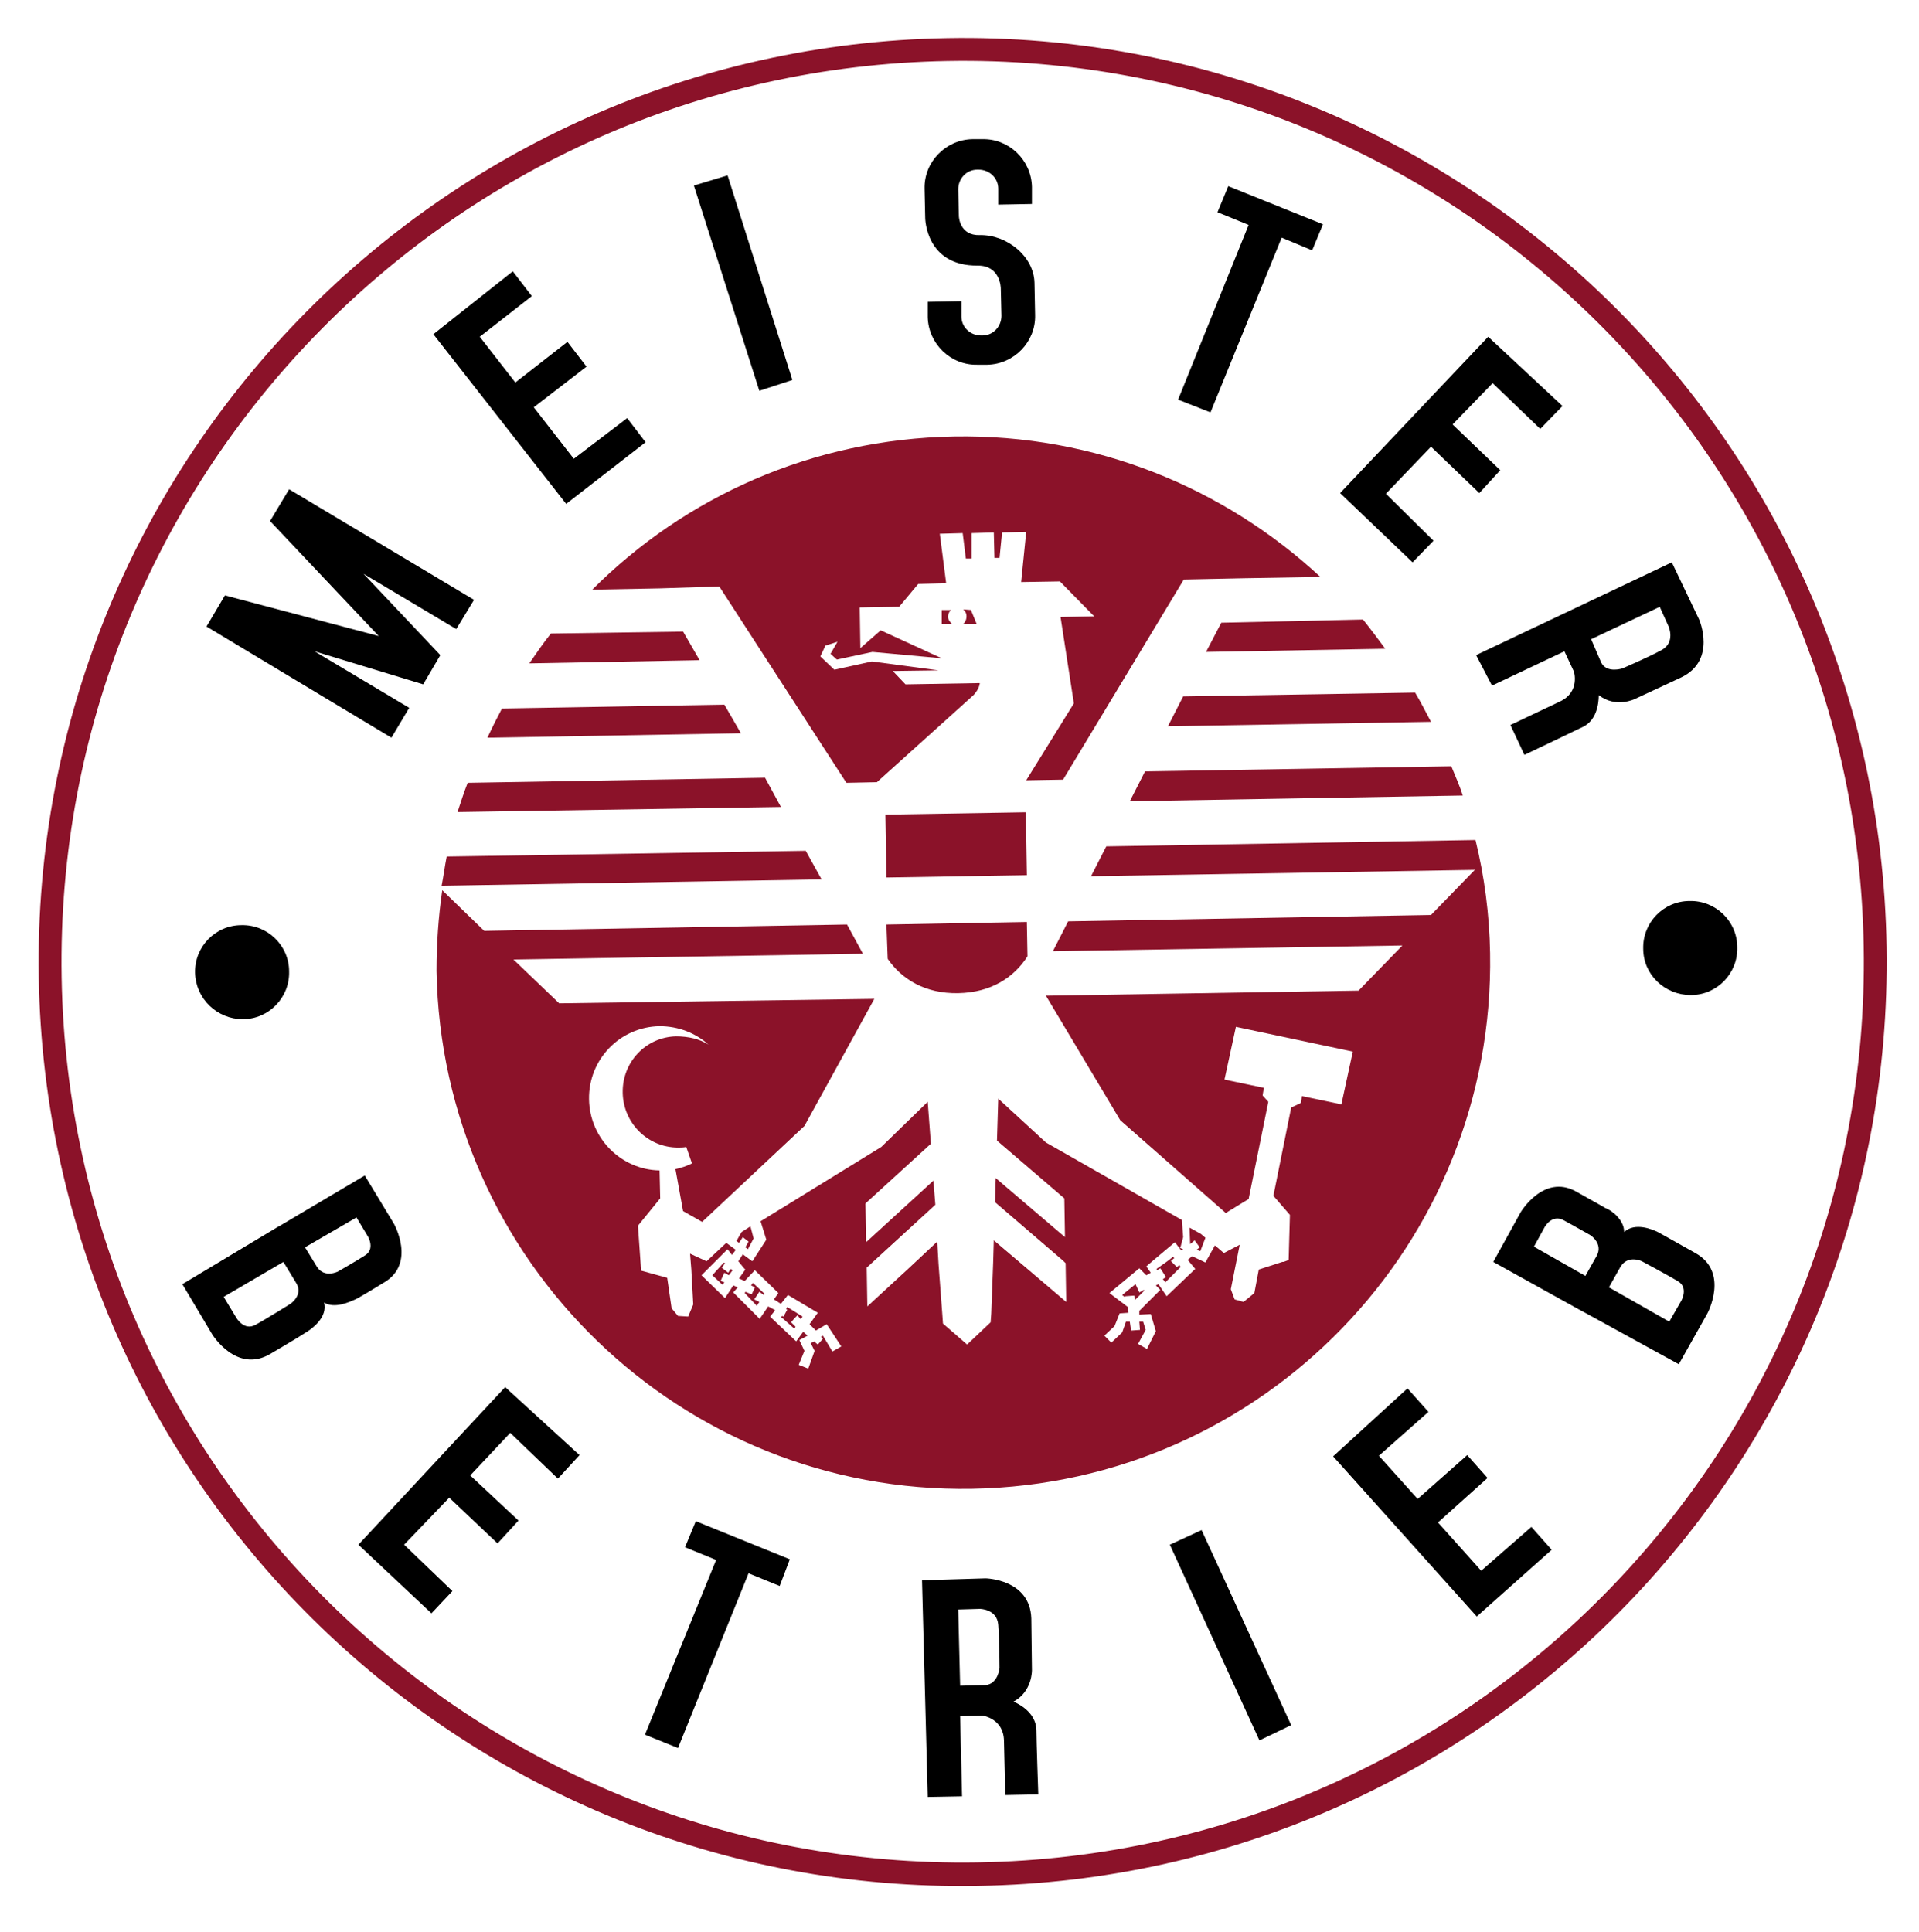 <?xml version="1.0" encoding="utf-8"?>
<!-- Generator: Adobe Illustrator 25.0.0, SVG Export Plug-In . SVG Version: 6.00 Build 0)  -->
<svg version="1.0" id="Ebene_1" xmlns="http://www.w3.org/2000/svg" xmlns:xlink="http://www.w3.org/1999/xlink" x="0px" y="0px"
	 viewBox="0 0 302 304" style="enable-background:new 0 0 302 304;" xml:space="preserve">
<style type="text/css">
	.st0{fill-rule:evenodd;clip-rule:evenodd;}
	.st1{fill:#8B1229;}
	.st2{fill-rule:evenodd;clip-rule:evenodd;fill:#8B1229;}
</style>
<g>
	<path class="st0" d="M51,205c0.6,2.3-1.9,4.1-2.7,4.6c0,0-1.2,0.8-5.8,3.5c-5.3,3.1-9.1-3.1-9.1-3.1l-4.7-7.9l15-9l0.2-0.1l13.5-8
		l4.6,7.6c0,0,3.5,6.2-1.5,9.2c-4.4,2.7-4.6,2.7-4.6,2.7C55,204.9,52.7,206,51,205 M44.6,198.6l-9.4,5.5l2,3.3c0,0,1.2,2.1,3,1.1
		c1.5-0.8,5.5-3.3,5.5-3.3s2.1-1.4,0.9-3.3L44.6,198.6z M56.1,191.6l1.8,3c0,0,1.2,2-0.5,3c-1.4,0.9-4.2,2.5-4.2,2.5
		s-2.1,1.1-3.3-0.7l-1.9-3.1L56.1,191.6z"/>
	<g>
		<path class="st1" d="M120.4,122.4l-46.8,0.8c-0.6,1.5-1.1,3.1-1.6,4.6l50.9-0.8L120.4,122.4z"/>
		<path class="st1" d="M107.5,99.4l-20.8,0.3c-1.2,1.5-2.3,3.1-3.4,4.7l26.8-0.5L107.5,99.4z"/>
		<path class="st1" d="M114,110.9l-35,0.6c-0.8,1.5-1.6,3.1-2.3,4.6l39.9-0.7L114,110.9z"/>
		<polygon class="st1" points="114.6,200.3 113.7,199.6 113.6,199.5 114.1,198.8 113.9,198.7 112.1,200.7 113.7,202.2 114,201.8 
			113.4,201.6 114,200.3 114.7,200.7 115.3,199.9 115,199.7 		"/>
		<path class="st1" d="M126.8,133.9l-56.5,0.9c-0.3,1.5-0.5,3.1-0.8,4.6l59.8-1L126.8,133.9z"/>
		<path class="st1" d="M183.8,114.3l41.4-0.7c-0.8-1.5-1.6-3.1-2.5-4.6l-36.5,0.6L183.8,114.3z"/>
		<path class="st1" d="M177.8,126.1l52.4-0.9c-0.5-1.6-1.2-3.1-1.8-4.6l-48.2,0.8L177.8,126.1z"/>
		<polygon class="st1" points="123.2,207.5 125,209.1 125.2,208.8 124.5,208.1 125,207.5 125.5,207 125.9,207.5 126,207.6 
			126.1,207.5 126.3,207.2 123.9,205.7 123.7,206 123.9,206.1 123.3,207.2 123.1,207.1 122.9,207.3 123.2,207.5 		"/>
		<path class="st1" d="M113.2,92.3l20,30.9l4.8-0.1l15.2-13.7c0,0,0.9-0.9,1-1.9l-11.7,0.2l-2-2.1l7.2-0.1l-10.5-1.4l-5.9,1.3
			l-2.2-2.1l0.8-1.7l1.9-0.6l-1.1,1.9l1,0.9l5.6-1.2l10.9,1l-9.6-4.4l-3.2,2.8l-0.1-6.4l6.2-0.1l3-3.6l4.4-0.1l-1-7.8l3.6-0.1l0.5,4
			l0.9,0l0-4l3.5-0.1l0.1,4l0.8,0l0.4-4l3.8-0.1l-0.8,7.9l6.1-0.1l5.4,5.5l-5.3,0.1l2.1,13.6l-7.5,12.1l5.8-0.1l19-31.5l9.6-0.2
			l11.9-0.2c-15.1-14-35.4-22.5-57.7-22.1c-22.3,0.4-42.3,9.5-56.9,24.1l10.5-0.2L113.2,92.3z"/>
		<path class="st1" d="M189.8,102.6l28.2-0.5c-1.1-1.5-2.3-3.1-3.5-4.6L192.2,98L189.8,102.6z"/>
		<path class="st1" d="M139.7,150.9c2.2,3.2,5.9,5.5,11.1,5.4c5.2-0.1,8.8-2.5,10.9-5.8l-0.1-5.4l-22.1,0.4L139.7,150.9z"/>
		
			<rect x="139.4" y="128" transform="matrix(1 -1.669886e-02 1.669886e-02 1 -2.199 2.531)" class="st1" width="22.1" height="9.9"/>
		<path class="st1" d="M151.6,95.9c0.3,0.3,0.5,0.6,0.5,1.1c0,0.5-0.2,0.9-0.5,1.2l2.1,0l-0.9-2.2L151.6,95.9z"/>
		<path class="st1" d="M174.1,133.2l-2.4,4.7l60.4-1l-6.9,7.1l-57.1,1l-2.4,4.7l55-0.9l-6.9,7.1l-49.2,0.8l11.7,19.6l16.6,14.6
			l3.6-2.2l3.1-15.3l-0.9-1l0.2-1.2l-6.2-1.3l1.8-8.3l18.4,3.9l-1.8,8.3l-6.2-1.3l-0.2,1.1l-1.5,0.7l-2.8,13.9l2.6,3l-0.2,7.1
			l-0.8,0.3l-0.2,0l-3.7,1.2l-0.7,3.7l-1.7,1.4l-1.4-0.4l-0.6-1.6l0.9-4.5h0l0.5-2.5l-2.5,1.3l-1.4-1.2l-1.4,2.5l-0.1,0.2l-0.4-0.2
			l-1.7-0.8l-0.7,0.6l0.2,0.2l1,1.2l-4.5,4.3l-1.3-1.9l-0.4,0.2l0.7,0.7l-3.3,3.3l0,0.3h0l0,0.3l1.8-0.1l0.8,2.7l-1.4,2.8l-1.4-0.8
			l1.2-2.2l-0.4-1.3l-0.6,0l0.1,1.3l-1.4,0.1l-0.2-1.4l-0.6,0l-0.6,1.7l-1.7,1.6l-1.1-1.1l1.6-1.5l0.8-2l1.4-0.1l-0.1-0.9l-2.9-2.2
			l4.7-3.9l1.1,1.1l0.7-0.4l-0.7-1l1.4-1.2l3.1-2.6l1,1.3l0.3-0.2l-0.5-0.2l0.1-0.2l0.4-1.5l-0.2-2.7l-21.4-12.2l-7.5-6.9l-0.2,6.6
			l10.6,9.1l0.1,6.1l-10.9-9.3l-0.1,3.8l10.7,9.2h0l0.4,0.4l0.1,6.1l-7.4-6.3h0l-4-3.4l-0.1,3.5l-0.3,8l-0.1,1.4l-3.7,3.5l-3.8-3.3
			l-0.1-1.4l-0.6-8l-0.2-3.5l-4.7,4.4h0l-6.3,5.8l-0.1-6.1l10.8-9.9l-0.3-3.8l-10.6,9.7l-0.1-6.1l10.3-9.4l-0.5-6.6l-7.3,7.1
			l-19,11.7l0.9,2.9l-2.2,3.4l-1.5-1.1l-0.7,1.1l0.9,1.1l0.2,0.2l-1,1.4l0.9,0.4l1.6-1.7l3.7,3.6l-0.7,1l1.1,0.7l1.1-1.4l4.7,2.8
			l-0.5,0.7l-0.8,1.1l1,1l1.7-1l2.3,3.5l-1.4,0.8l-1.5-2.5l-0.3,0.2l0.3,0.3l-0.8,0.9l-0.6-0.5l-0.5,0.3l0.6,1.2l-1,2.8l-1.5-0.6
			l0.9-2.2l-0.8-1.7l1.3-0.7l-0.7-0.6l-1.1,1.5l-3.8-3.6l-0.3-0.3l0.8-1l-1.1-0.6l-1.3,1.9l0,0.1l-0.1-0.1l-4.1-4.1l0.7-0.8
			l-0.7-0.3l-1.3,2l-3.7-3.6l1.1-1.1l3-3l0.7,0.9l0.6-0.8l-1.5-1.1l-3.1,2.9l-2.6-1.2l0.2,2.5l0.3,5.5l-0.8,1.9l-1.6-0.1l-1-1.2
			l-0.7-4.8l-4-1.1l-0.1,0l-0.5-7.1l3.5-4.3l-0.1-4.4c-6-0.1-11-5-11.1-11.2c-0.1-6.3,4.9-11.4,11.1-11.5c3,0,5.7,1.1,7.7,2.9
			c-1.4-0.9-3.2-1.3-5.1-1.3c-4.7,0.1-8.5,4-8.4,8.9c0.1,4.8,4,8.6,8.7,8.6c0.4,0,0.9,0,1.3-0.1l0.9,2.6c-0.8,0.4-1.7,0.7-2.6,0.9
			l1.2,6.6l3,1.7l16.1-15.1l11-20L88,157.9l-7.2-6.9l55-0.9l-2.5-4.6l-57.1,1l-6.6-6.4c-0.6,4.2-0.9,8.4-0.9,12.7
			c0.8,45.8,38.5,82.3,84.3,81.5c45.8-0.8,82.3-38.5,81.5-84.3c-0.1-6.1-0.9-12.1-2.3-17.8L174.1,133.2z"/>
		<path class="st1" d="M149.7,96l-1.5,0l0,2.2l1.6,0c-0.3-0.3-0.6-0.7-0.6-1.1C149.2,96.6,149.4,96.2,149.7,96z"/>
		<polygon class="st1" points="188,195.2 188.8,196.3 188.3,196.7 188.9,196.9 189.7,194.8 189,194.2 187.2,193.2 187.3,195.8 		"/>
		<polygon class="st1" points="116.7,193.9 115.9,195.3 116.3,195.6 116.9,194.7 117.8,195.4 117.3,196.3 117.7,196.6 118.6,194.9 
			118.1,193 		"/>
		<polygon class="st1" points="179.3,203.4 178.7,202.1 176.6,203.8 177.1,204.2 177.1,204 178.5,203.9 178.6,204.6 180.1,203.1 
			180,203 		"/>
		<polygon class="st1" points="119.5,204.9 118.7,204.5 119.5,203.3 120.2,203.8 120.3,203.6 118.5,201.9 118.2,202.3 118.8,202.6 
			118.3,203.7 117.3,203.3 117.2,203.5 119.1,205.5 		"/>
		<polygon class="st1" points="185.2,199.4 184.3,198.5 184.3,198.4 184.8,198 184.6,197.8 183.7,198.5 182,199.7 182.1,199.9 
			182.6,199.6 183.5,201 183,201.3 183.4,201.8 185.8,199.4 185.6,199.1 		"/>
	</g>
	<path class="st2" d="M6.1,153.8C4.8,73.5,68.8,7.4,149.1,6s146.5,62.7,147.8,143c1.3,80.3-62.7,146.5-143,147.8
		C73.6,298.2,7.4,234.1,6.1,153.8 M9.7,153.8C8.4,75.5,70.8,11,149.1,9.6S292,70.7,293.3,149s-61.1,142.8-139.4,144.1
		S11,232.1,9.7,153.8"/>
	<polygon points="68.2,52.6 80.7,42.7 83.7,46.6 75.5,53 81.1,60.2 89.3,53.8 92.3,57.7 84,64.1 90.3,72.2 98.7,65.8 101.6,69.6 
		89.1,79.3 	"/>
	<polygon points="45.5,77 74.6,94.4 71.8,99 57.2,90.3 69.3,103.1 66.6,107.7 49.5,102.5 64.4,111.4 61.6,116.1 32.5,98.6 
		35.4,93.7 59.6,100.1 42.5,82 	"/>
	<polygon points="109.2,29.2 114.5,27.6 124.7,59.8 119.5,61.5 	"/>
	<path d="M151.3,47.4l0,2.4c0,1.7,1.4,3,3.1,3l0.2,0c1.7,0,3-1.4,3-3.1l-0.1-4.3c0-0.2-0.1-3.6-3.6-3.6c-8.2,0.1-8.3-7.4-8.3-7.5
		l-0.1-4.6c-0.1-4.2,3.3-7.7,7.5-7.8l1.6,0c4.2-0.1,7.7,3.3,7.8,7.5l0,2.7l-5.3,0.1l0-2.5c0-1.7-1.4-3-3.1-3l-0.2,0
		c-1.7,0-3,1.4-3,3.1l0.1,4.2c0,0.1,0.1,3.1,3.3,3c4.2-0.1,8.5,3.3,8.6,7.5l0.1,5.1c0.1,4.2-3.3,7.7-7.5,7.8l-1.6,0
		c-4.2,0.1-7.7-3.3-7.8-7.5l0-2.4L151.3,47.4z"/>
	<polygon points="193.3,29.3 208.2,35.3 206.5,39.4 201.7,37.4 190.5,64.9 185.4,62.9 196.5,35.4 191.6,33.4 	"/>
	<polygon points="234.2,53 245.9,63.9 242.4,67.5 234.9,60.3 228.6,66.8 236.1,74 232.8,77.6 225.2,70.3 218.1,77.7 225.6,85.1 
		222.3,88.5 210.9,77.6 	"/>
	<polygon points="79.5,218.3 91.2,229 87.8,232.7 80.3,225.5 74,232.2 81.6,239.3 78.3,242.9 70.7,235.7 63.6,243.1 71.2,250.4 
		67.9,253.9 56.4,243.1 	"/>
	<polygon points="209.8,229.2 221.5,218.5 224.8,222.2 217,229.1 223.1,235.9 230.9,229 234.1,232.6 226.3,239.6 233.1,247.2 
		241,240.3 244.2,243.9 232.4,254.4 	"/>
	<polygon points="184.1,243.1 189.1,240.8 203.2,271.5 198.2,273.9 	"/>
	<path class="st0" d="M151.1,265.3l-0.3-12l3.4-0.1c0,0,2.7,0,2.9,2.5s0.2,6.8,0.2,6.8s-0.2,2.5-2.2,2.7L151.1,265.3z M146,282.8
		l-0.9-34.1l10-0.3c0,0,7,0.1,7.2,6.3l0.1,8.1c0,0,0.1,3.4-2.9,5c1.4,0.6,3.5,2,3.6,4.4c0,1.6,0.3,10.2,0.3,10.2l-5.2,0.1l-0.2-8.6
		c-0.1-3.5-3.4-3.9-3.4-3.9l-3.5,0.1l0.3,12.6L146,282.8z"/>
	<polygon points="109.5,239.4 124.3,245.4 122.7,249.6 117.8,247.6 106.7,275.1 101.5,273 112.7,245.5 107.8,243.5 	"/>
	<path d="M30.7,153.1c-0.1-4.1,3.2-7.5,7.3-7.5c4.1-0.1,7.5,3.2,7.5,7.3c0.1,4.1-3.2,7.5-7.3,7.5C34.2,160.4,30.8,157.2,30.7,153.1"
		/>
	<path d="M258.6,149.3c-0.1-4.1,3.2-7.5,7.3-7.5c4.1-0.1,7.5,3.2,7.5,7.3c0.1,4.1-3.2,7.5-7.3,7.5
		C262,156.6,258.6,153.4,258.6,149.3"/>
	<path class="st0" d="M250.4,100.6l10.8-5.1l1.4,3.1c0,0,1.1,2.5-1.1,3.7c-2.2,1.2-6.2,2.9-6.2,2.9s-2.4,0.8-3.3-0.9L250.4,100.6z
		 M232.3,103.1l30.8-14.6l4.3,9c0,0,2.8,6.4-2.8,9.1l-7.3,3.4c0,0-3,1.5-5.7-0.6c0,1.5-0.4,4-2.5,5c-1.4,0.7-9.2,4.4-9.2,4.4
		l-2.2-4.7l7.8-3.7c3.2-1.5,2.2-4.7,2.2-4.7l-1.5-3.2l-11.4,5.4L232.3,103.1z"/>
	<path class="st0" d="M255.6,193.9c1.7-1.6,4.5-0.4,5.3,0c0,0,1.3,0.7,5.9,3.3c5.4,3,1.9,9.5,1.9,9.5l-4.5,8l-15.3-8.4l-0.2-0.1
		l-13.7-7.6l4.3-7.8c0,0,3.6-6.1,8.7-3.3c4.5,2.5,4.6,2.6,4.6,2.6C253.5,190.4,255.6,191.9,255.6,193.9 M253.2,202.6l9.5,5.4
		l1.9-3.3c0,0,1.2-2.1-0.6-3.1c-1.5-0.9-5.6-3.1-5.6-3.1s-2.2-1.1-3.4,0.9L253.2,202.6z M241.4,196.2l1.7-3.1c0,0,1.1-2,2.9-1.1
		c1.5,0.8,4.3,2.4,4.3,2.4s2,1.3,1,3.2l-1.8,3.2L241.4,196.2z"/>
</g>
</svg>
